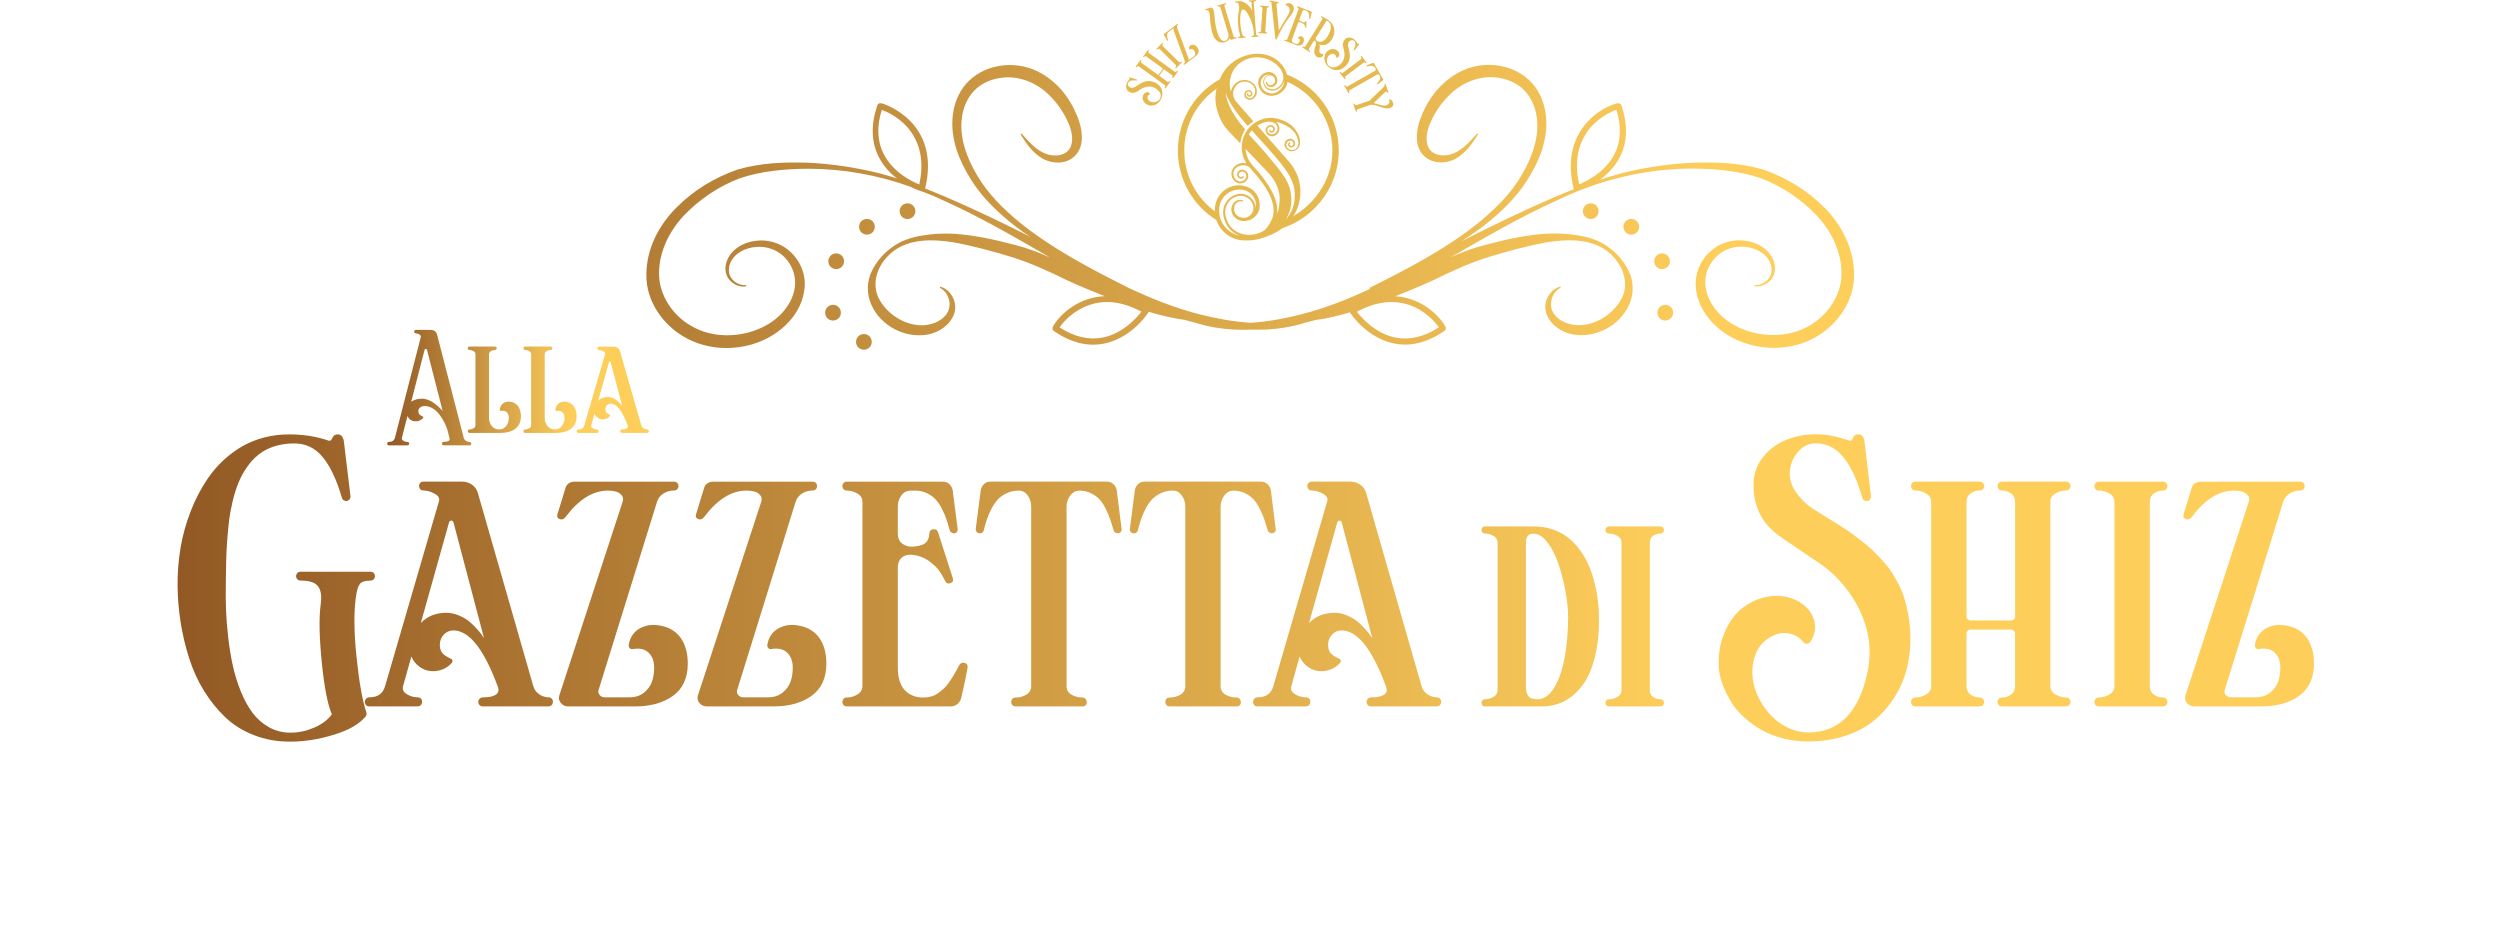 <?xml version="1.0" encoding="UTF-8"?>
<svg id="it" xmlns="http://www.w3.org/2000/svg" xmlns:xlink="http://www.w3.org/1999/xlink" width="552" height="206" viewBox="0 0 552.91 238.7">
  <defs>
    <style>
      .cls-1 {
        fill: url(#linear-gradient);
      }

      .cls-1, .cls-2, .cls-3, .cls-4, .cls-5, .cls-6, .cls-7, .cls-8, .cls-9, .cls-10, .cls-11, .cls-12, .cls-13, .cls-14, .cls-15, .cls-16 {
        stroke-width: 0px;
      }

      .cls-2 {
        fill: url(#linear-gradient-11);
      }

      .cls-3 {
        fill: url(#linear-gradient-12);
      }

      .cls-4 {
        fill: url(#linear-gradient-13);
      }

      .cls-5 {
        fill: url(#linear-gradient-10);
      }

      .cls-6 {
        fill: url(#linear-gradient-15);
      }

      .cls-7 {
        fill: url(#linear-gradient-14);
      }

      .cls-8 {
        fill: url(#linear-gradient-4);
      }

      .cls-9 {
        fill: url(#linear-gradient-2);
      }

      .cls-10 {
        fill: url(#linear-gradient-3);
      }

      .cls-11 {
        fill: url(#linear-gradient-8);
      }

      .cls-12 {
        fill: url(#linear-gradient-9);
      }

      .cls-13 {
        fill: url(#linear-gradient-7);
      }

      .cls-14 {
        fill: url(#linear-gradient-5);
      }

      .cls-15 {
        fill: url(#linear-gradient-6);
      }

      .cls-16 {
        fill: #e6b94f;
      }
    </style>
    <linearGradient id="linear-gradient" x1="2.08" y1="150.45" x2="548.66" y2="150.45" gradientUnits="userSpaceOnUse">
      <stop offset="0" stop-color="#925925"/>
      <stop offset=".7" stop-color="#fece5b"/>
    </linearGradient>
    <linearGradient id="linear-gradient-2" x1="55.74" y1="99.15" x2="122.66" y2="99.15" xlink:href="#linear-gradient"/>
    <linearGradient id="linear-gradient-3" x1="55.74" y1="99.15" x2="122.66" y2="99.15" xlink:href="#linear-gradient"/>
    <linearGradient id="linear-gradient-4" x1="55.74" y1="99.15" x2="122.66" y2="99.15" xlink:href="#linear-gradient"/>
    <linearGradient id="linear-gradient-5" x1="55.74" y1="99.15" x2="122.66" y2="99.15" xlink:href="#linear-gradient"/>
    <linearGradient id="linear-gradient-6" x1=".21" y1="118.67" x2="551.08" y2="118.67" gradientTransform="translate(0 206.14) scale(1 -1)" gradientUnits="userSpaceOnUse">
      <stop offset="0" stop-color="#925925"/>
      <stop offset=".72" stop-color="#fece5b"/>
    </linearGradient>
    <linearGradient id="linear-gradient-7" y1="126.14" y2="126.14" xlink:href="#linear-gradient-6"/>
    <linearGradient id="linear-gradient-8" y1="139.3" x2="551.08" y2="139.3" xlink:href="#linear-gradient-6"/>
    <linearGradient id="linear-gradient-9" y1="148.12" y2="148.12" xlink:href="#linear-gradient-6"/>
    <linearGradient id="linear-gradient-10" y1="152.11" x2="551.08" y2="152.11" xlink:href="#linear-gradient-6"/>
    <linearGradient id="linear-gradient-11" x1=".21" y1="153.31" x2="551.08" y2="153.31" xlink:href="#linear-gradient-6"/>
    <linearGradient id="linear-gradient-12" y1="126.14" x2="551.08" y2="126.14" xlink:href="#linear-gradient-6"/>
    <linearGradient id="linear-gradient-13" y1="139.3" x2="551.08" y2="139.3" xlink:href="#linear-gradient-6"/>
    <linearGradient id="linear-gradient-14" y1="148.12" x2="551.08" y2="148.12" xlink:href="#linear-gradient-6"/>
    <linearGradient id="linear-gradient-15" y1="152.11" x2="551.08" y2="152.11" xlink:href="#linear-gradient-6"/>
  </defs>
  <g id="EDIT">
    <g>
      <path class="cls-1" d="m33.59,146.27h17.82c.48,0,.82.19,1.02.56.2.38.2.76,0,1.14-.21.39-.55.58-1.02.58-1.32.02-2.19.27-2.61.75-.42.48-.75,1.35-.97,2.63-.68,3.94-.68,9.22,0,15.86.68,6.63,1.52,11.43,2.53,14.39.14.5.07.9-.21,1.19-1.66,1.96-4.4,3.51-8.23,4.66-3.82,1.15-7.49,1.72-10.99,1.72s-6.45-.55-9.3-1.66c-2.86-1.1-5.31-2.63-7.36-4.59s-3.86-4.2-5.43-6.74-2.83-5.31-3.79-8.31c-.96-3-1.68-6.03-2.17-9.08-.49-3.05-.76-6.14-.8-9.28-.05-3.28.2-6.53.73-9.76.53-3.23,1.4-6.38,2.59-9.46s2.65-5.87,4.35-8.38c1.71-2.51,3.79-4.71,6.26-6.57,2.47-1.87,5.18-3.19,8.14-3.96,2-.55,4.18-.82,6.52-.82,3.57,0,6.9.52,9.97,1.57.27.09.49.07.65-.07s.28-.32.36-.55c.08-.23.24-.44.48-.65.24-.21.55-.31.94-.31.48,0,.85.19,1.11.58.26.39.42.84.46,1.37l1.67,13.86c.02.46-.13.8-.44,1.02-.32.23-.67.28-1.04.15-.38-.12-.62-.39-.73-.8-1.34-4.6-2.98-8.06-4.9-10.38-1.92-2.32-4.35-3.48-7.29-3.48-1.84,0-3.54.25-5.09.75-1.55.5-2.88,1.19-3.99,2.08-1.12.89-2.12,1.96-3,3.23-.89,1.26-1.62,2.62-2.2,4.06-.58,1.45-1.08,3.02-1.48,4.73-.41,1.71-.72,3.41-.92,5.1-.2,1.7-.37,3.46-.49,5.29-.13,1.83-.21,3.56-.24,5.19-.03,1.63-.06,3.26-.08,4.9v.85c-.05,2.16-.03,4.31.05,6.45.08,2.14.27,4.49.56,7.05.3,2.56.69,4.96,1.18,7.18.49,2.23,1.17,4.42,2.03,6.55.86,2.14,1.87,3.97,3,5.5,1.14,1.52,2.54,2.75,4.2,3.69,1.66.93,3.5,1.4,5.53,1.4s4.06-.43,6.04-1.28,3.49-1.99,4.54-3.4c-1.09-2.55-1.96-7.02-2.59-13.41-.64-6.39-.73-11.31-.27-14.75.3-2.05.08-3.57-.65-4.57-.73-1-2.21-1.5-4.44-1.5-.5,0-.85-.19-1.06-.56-.2-.38-.2-.76,0-1.14.21-.39.56-.58,1.06-.58Z"/>
      <path class="cls-1" d="m96.91,180.74h-16.69c-.5,0-.85-.19-1.06-.58s-.2-.77.02-1.16c.22-.39.57-.58,1.08-.58,1.48,0,2.56-.23,3.24-.68.68-.46.85-1.14.51-2.05-3.53-9.6-7.32-14.4-11.4-14.4-.93,0-1.74.35-2.42,1.06-.68.71-1.02,1.59-1.02,2.66,0,.77.18,1.42.55,1.95.36.52,1.15,1.06,2.35,1.6.2.09.32.26.34.49.02.24-.06.45-.24.63-1.18,1.25-2.63,1.93-4.35,2.03s-3.21-.45-4.49-1.66c-.66-.64-1.14-1.34-1.43-2.09l-2.12,7.55c-.25.87.07,1.57.96,2.1.89.54,1.8.8,2.73.8.5,0,.85.19,1.04.58.19.39.19.77-.02,1.16s-.55.58-1.02.58h-12.34c-.48,0-.81-.19-1.01-.58-.19-.39-.18-.77.03-1.16.22-.39.56-.58,1.04-.58,2.12,0,3.45-.97,3.99-2.9l13.79-47.31c.2-.75-.18-1.39-1.16-1.91-.98-.52-1.91-.79-2.8-.79-.48,0-.81-.19-1.01-.58-.19-.39-.19-.77,0-1.14.19-.38.53-.56,1.01-.56h9.85c.95,0,1.8.26,2.55.79.75.53,1.25,1.23,1.5,2.12l14.17,49.39c.25.88.76,1.59,1.52,2.11.76.52,1.55.78,2.37.78.48,0,.81.19,1.01.58.19.39.19.77-.02,1.16-.21.39-.56.58-1.06.58Zm-16.43-17.47l-7.77-29.46c-.12-.42-.32-.62-.61-.62s-.5.2-.61.61l-7.18,25.59c1.69-1.74,3.86-2.61,6.53-2.61,1.03,0,2.04.21,3.04.61,1,.41,1.83.87,2.5,1.37.66.5,1.32,1.11,1.98,1.83.66.72,1.11,1.23,1.35,1.55.24.32.47.66.7,1.02.04.05.07.08.07.1Z"/>
      <path class="cls-1" d="m119.06,180.74h-17.03c-.77,0-1.41-.29-1.89-.87-.49-.58-.62-1.23-.39-1.96l16.18-49.49c.23-.71.14-1.29-.27-1.76-.41-.47-.92-.77-1.54-.92-.61-.15-1.26-.22-1.95-.22-3.85,0-7.46,2.26-10.86,6.79-.43.55-.93.71-1.48.5-.56-.22-.75-.63-.56-1.25l2.08-6.79c.14-.48.42-.85.85-1.13.43-.27.92-.41,1.47-.41h25.36c.5,0,.85.19,1.06.56.2.38.2.76,0,1.14-.21.39-.56.58-1.07.58-.97,0-1.85.26-2.66.78-.81.52-1.35,1.22-1.62,2.1l-14.97,48.2c-.12.48-.02.91.32,1.27.34.37.76.55,1.26.55h6.35c1.48,0,2.71-.4,3.7-1.19.99-.8,1.67-1.74,2.05-2.83.38-1.09.56-2.28.56-3.55,0-1.64-.47-2.92-1.42-3.84-.94-.92-2.29-1.23-4.04-.94-.34.07-.61-.02-.82-.27-.21-.25-.27-.56-.21-.92.34-1.87,1.29-3.23,2.83-4.1,1.55-.86,3.33-1.09,5.36-.68,2.25.43,3.96,1.5,5.14,3.19,1.17,1.7,1.76,3.86,1.76,6.5,0,3.66-1.25,6.41-3.75,8.23-2.5,1.82-5.77,2.73-9.8,2.73Z"/>
      <path class="cls-1" d="m154.52,180.74h-17.03c-.77,0-1.41-.29-1.89-.87-.49-.58-.62-1.23-.39-1.96l16.18-49.49c.23-.71.14-1.29-.27-1.76-.41-.47-.92-.77-1.54-.92-.61-.15-1.26-.22-1.95-.22-3.85,0-7.46,2.26-10.86,6.79-.43.55-.93.71-1.48.5-.56-.22-.75-.63-.56-1.25l2.08-6.79c.14-.48.42-.85.85-1.13.43-.27.92-.41,1.47-.41h25.36c.5,0,.85.19,1.06.56.2.38.2.76,0,1.14-.21.39-.56.58-1.07.58-.97,0-1.85.26-2.66.78-.81.52-1.35,1.22-1.62,2.1l-14.97,48.2c-.12.48-.02.91.32,1.27.34.37.76.55,1.26.55h6.35c1.48,0,2.71-.4,3.7-1.19.99-.8,1.67-1.74,2.05-2.83.38-1.09.56-2.28.56-3.55,0-1.64-.47-2.92-1.42-3.84-.94-.92-2.29-1.23-4.04-.94-.34.07-.61-.02-.82-.27-.21-.25-.27-.56-.21-.92.34-1.87,1.29-3.23,2.83-4.1,1.55-.86,3.33-1.09,5.36-.68,2.25.43,3.96,1.5,5.14,3.19,1.17,1.7,1.76,3.86,1.76,6.5,0,3.66-1.25,6.41-3.75,8.23-2.5,1.82-5.77,2.73-9.8,2.73Z"/>
      <path class="cls-1" d="m199.85,180.74h-26.52c-.48,0-.82-.19-1.02-.58-.2-.39-.2-.77,0-1.14.21-.38.55-.56,1.02-.56.91,0,1.8-.26,2.66-.77.86-.51,1.3-1.23,1.3-2.17v-47.11c0-.93-.43-1.65-1.3-2.15-.87-.5-1.75-.75-2.66-.75-.48,0-.82-.19-1.02-.58-.2-.39-.2-.77,0-1.14.21-.38.55-.56,1.02-.56h24.58c.66,0,1.22.22,1.67.67.45.44.73.98.82,1.62l1.26,9.8c.05.32-.02.58-.2.79-.18.21-.39.32-.63.34-.24.02-.48-.03-.72-.17-.24-.14-.4-.34-.49-.61-.3-1.09-.58-2.04-.85-2.85s-.66-1.7-1.16-2.68c-.5-.98-1.04-1.77-1.62-2.39-.58-.61-1.31-1.14-2.2-1.57-.89-.43-1.87-.65-2.94-.65h-1.16c-1,0-1.81.4-2.42,1.21-.61.81-.92,1.75-.92,2.82v7.07c0,1.02.35,1.82,1.06,2.39.71.57,1.52.85,2.44.84.92-.01,1.84-.16,2.75-.46,1.14-.45,1.74-1.41,1.81-2.87.02-.66.35-1.03.99-1.11.64-.08,1.05.17,1.23.73l3.79,11.78c.2.61,0,1.04-.6,1.26-.6.23-1.04.07-1.31-.48-.66-1.3-1.25-2.28-1.76-2.94-.51-.66-1.29-1.38-2.34-2.15-.68-.52-1.48-.94-2.39-1.25-.91-.31-1.79-.46-2.63-.44-.84.01-1.56.3-2.15.85-.59.56-.89,1.37-.89,2.44v25.6c0,2.55.59,4.46,1.76,5.73,1.17,1.27,2.77,1.91,4.8,1.91.73,0,1.42-.1,2.06-.29.65-.19,1.25-.5,1.79-.9.55-.41,1.03-.81,1.45-1.2.42-.39.85-.9,1.28-1.54.43-.64.76-1.14.99-1.5s.52-.88.89-1.55c.36-.67.59-1.1.68-1.28.32-.57.78-.77,1.38-.61.6.16.86.58.77,1.26-.23,1.43-.76,3.97-1.6,7.61-.14.66-.46,1.21-.96,1.64-.5.43-1.09.65-1.77.65Z"/>
      <path class="cls-1" d="m233.61,180.74h-17.1c-.48,0-.81-.19-1.01-.58-.19-.39-.19-.77,0-1.14.19-.38.53-.56,1.01-.56,1.02,0,1.94-.25,2.75-.75.81-.5,1.21-1.23,1.21-2.18v-45.91c0-1.07-.3-2.02-.89-2.85-.59-.83-1.35-1.25-2.29-1.25-1.09,0-2.09.21-3,.63-.91.42-1.67.94-2.27,1.55-.6.62-1.15,1.41-1.66,2.37-.5.97-.89,1.87-1.18,2.7-.28.83-.56,1.79-.84,2.88-.09.39-.32.64-.68.75-.36.11-.69.06-.99-.15-.3-.22-.42-.53-.38-.94l1.26-9.8c.09-.64.36-1.18.82-1.62.46-.44,1-.67,1.64-.67h29.83c.66,0,1.22.22,1.69.67.47.44.75.98.84,1.62l1.23,9.8c.05.32-.02.58-.2.79-.18.21-.4.32-.65.34-.25.02-.5-.03-.73-.17-.24-.14-.39-.34-.46-.61-.34-1.16-.64-2.12-.9-2.87-.26-.75-.64-1.63-1.14-2.64s-1.04-1.82-1.6-2.42c-.57-.6-1.3-1.12-2.18-1.55-.89-.43-1.87-.65-2.94-.65-.93,0-1.71.42-2.34,1.26-.63.84-.94,1.79-.94,2.83v45.91c0,.98.42,1.71,1.26,2.2s1.79.73,2.83.73c.32,0,.57.12.77.36s.3.5.32.79c.02.29-.06.55-.26.79s-.47.36-.84.36Z"/>
      <path class="cls-1" d="m273.04,180.74h-17.1c-.48,0-.81-.19-1.01-.58-.19-.39-.19-.77,0-1.14.19-.38.53-.56,1.01-.56,1.02,0,1.94-.25,2.75-.75.81-.5,1.21-1.23,1.21-2.18v-45.91c0-1.07-.3-2.02-.89-2.85-.59-.83-1.35-1.25-2.29-1.25-1.09,0-2.09.21-3,.63-.91.42-1.67.94-2.27,1.55-.6.62-1.15,1.41-1.66,2.37-.5.97-.89,1.87-1.18,2.7-.28.83-.56,1.79-.84,2.88-.09.39-.32.64-.68.75-.36.11-.69.06-.99-.15-.3-.22-.42-.53-.38-.94l1.26-9.8c.09-.64.36-1.18.82-1.62.46-.44,1-.67,1.64-.67h29.83c.66,0,1.22.22,1.69.67.47.44.75.98.84,1.62l1.23,9.8c.04.32-.02.58-.21.79-.18.21-.4.32-.65.34-.25.02-.5-.03-.73-.17-.24-.14-.39-.34-.46-.61-.34-1.16-.64-2.12-.9-2.87-.26-.75-.64-1.63-1.14-2.64-.5-1.01-1.04-1.82-1.6-2.42-.57-.6-1.3-1.12-2.18-1.55-.89-.43-1.87-.65-2.94-.65-.93,0-1.71.42-2.34,1.26-.63.84-.94,1.79-.94,2.83v45.91c0,.98.42,1.71,1.26,2.2s1.79.73,2.83.73c.32,0,.57.12.77.36s.3.5.32.79c.02.29-.06.55-.26.79s-.47.36-.84.36Z"/>
      <path class="cls-1" d="m324.17,180.74h-16.69c-.5,0-.85-.19-1.06-.58-.2-.39-.2-.77.02-1.16.22-.39.57-.58,1.08-.58,1.48,0,2.56-.23,3.24-.68.68-.46.85-1.14.51-2.05-3.53-9.6-7.32-14.4-11.4-14.4-.93,0-1.74.35-2.42,1.06-.68.71-1.02,1.59-1.02,2.66,0,.77.18,1.42.55,1.95.36.52,1.15,1.06,2.35,1.6.21.09.32.26.34.49.02.24-.06.45-.24.63-1.18,1.25-2.63,1.93-4.35,2.03-1.72.1-3.21-.45-4.49-1.66-.66-.64-1.14-1.34-1.43-2.09l-2.12,7.55c-.25.87.07,1.57.96,2.1.89.54,1.8.8,2.73.8.5,0,.85.19,1.04.58.19.39.19.77-.02,1.16s-.55.58-1.02.58h-12.34c-.48,0-.81-.19-1.01-.58s-.18-.77.03-1.16c.22-.39.56-.58,1.04-.58,2.12,0,3.45-.97,3.99-2.9l13.79-47.31c.2-.75-.18-1.39-1.16-1.91-.98-.52-1.91-.79-2.8-.79-.48,0-.81-.19-1.01-.58-.19-.39-.19-.77,0-1.14.19-.38.53-.56,1.01-.56h9.85c.95,0,1.8.26,2.55.79.75.53,1.25,1.23,1.5,2.12l14.17,49.39c.25.88.76,1.59,1.52,2.11s1.55.78,2.37.78c.48,0,.81.19,1.01.58.19.39.19.77-.02,1.16-.2.39-.56.58-1.06.58Zm-16.43-17.47l-7.78-29.46c-.12-.42-.32-.62-.61-.62s-.5.2-.61.61l-7.18,25.59c1.69-1.74,3.86-2.61,6.53-2.61,1.03,0,2.04.21,3.04.61,1,.41,1.83.87,2.5,1.37s1.32,1.11,1.98,1.83,1.11,1.23,1.35,1.55c.24.32.47.66.7,1.02.04.05.07.08.07.1Z"/>
      <path class="cls-1" d="m351.26,180.74h-14.65c-.38,0-.65-.15-.81-.46-.16-.31-.16-.62,0-.92.15-.3.42-.45.81-.45.73,0,1.44-.21,2.15-.62.7-.41,1.05-.99,1.05-1.74v-37.72c0-.75-.35-1.32-1.05-1.72-.7-.4-1.42-.6-2.15-.6-.38,0-.65-.15-.81-.46-.16-.31-.16-.62,0-.92.15-.3.42-.45.81-.45h12.41c1.77,0,3.41.26,4.93.79s2.84,1.24,3.95,2.13c1.11.89,2.12,1.96,3.02,3.2.9,1.24,1.64,2.55,2.23,3.92s1.07,2.84,1.46,4.39.67,3.05.85,4.5c.17,1.45.27,2.89.29,4.33.04,3.81-.31,7.19-1.05,10.14-.74,2.95-1.78,5.34-3.12,7.16s-2.88,3.19-4.62,4.11-3.64,1.38-5.7,1.38Zm-4.21-41.9v36.87c0,1,.2,1.79.6,2.35.4.57,1.18.85,2.35.85,1.62,0,3.03-.97,4.24-2.9,1.2-1.93,2.1-4.46,2.69-7.6.59-3.13.9-6.62.92-10.47,0-1.88-.21-4.02-.64-6.42-.43-2.41-1.01-4.73-1.75-6.98-.74-2.25-1.69-4.15-2.84-5.69-1.16-1.54-2.37-2.31-3.65-2.31s-1.91.77-1.91,2.3Z"/>
      <path class="cls-1" d="m381.4,180.74h-13.06c-.38,0-.66-.15-.82-.46-.16-.31-.16-.62,0-.92.16-.3.44-.45.82-.45.73,0,1.44-.21,2.13-.62s1.04-.99,1.04-1.74v-37.72c0-.75-.35-1.32-1.04-1.72-.69-.4-1.4-.6-2.13-.6-.38,0-.66-.15-.82-.46s-.16-.62,0-.92.44-.45.82-.45h13.06c.4,0,.68.15.85.45s.16.61,0,.92-.45.46-.85.46c-.67,0-1.28.2-1.83.6-.55.4-.82.98-.82,1.72v37.72c0,.77.27,1.35.82,1.75.55.4,1.16.6,1.83.6.4,0,.68.15.85.45.16.3.16.61,0,.92-.16.31-.45.46-.85.46Z"/>
      <path class="cls-1" d="m433.7,113.09l1.64,13.89c0,.46-.16.8-.48,1.02-.32.23-.66.28-1.02.15-.36-.12-.6-.39-.72-.8-.61-2.12-1.27-3.97-1.98-5.56-.71-1.59-1.54-3.04-2.49-4.35-.96-1.31-2.06-2.3-3.31-2.99-1.25-.68-2.64-1.02-4.16-1.02-1.84,0-3.4.79-4.68,2.37s-1.92,3.34-1.95,5.29c-.02,1.86.64,3.66,2,5.41,1.36,1.75,2.98,3.17,4.88,4.26,1.33.84,2.35,1.47,3.05,1.91s1.69,1.06,2.98,1.86c1.29.81,2.3,1.48,3.04,2.03.74.55,1.67,1.26,2.8,2.14,1.13.88,2.04,1.68,2.75,2.39.71.71,1.5,1.54,2.37,2.5.88.96,1.61,1.9,2.2,2.81s1.17,1.92,1.74,3c.57,1.09,1.04,2.2,1.4,3.35.93,2.93,1.47,5.89,1.62,8.87s-.07,5.84-.67,8.56c-.59,2.72-1.6,5.27-3.02,7.65-1.42,2.38-3.16,4.45-5.21,6.21s-4.56,3.15-7.52,4.15c-2.97,1.01-6.22,1.51-9.77,1.51-2.23,0-4.36-.26-6.4-.79-2.04-.52-3.86-1.25-5.48-2.17-1.62-.92-3.11-2.01-4.49-3.26-1.38-1.25-2.5-2.61-3.38-4.06s-1.6-2.99-2.18-4.59c-.58-1.6-.88-3.22-.9-4.85-.02-1.63.12-3.24.44-4.83.52-2.18,1.3-4.11,2.32-5.79,1.02-1.67,2.2-2.99,3.52-3.96,1.32-.97,2.68-1.7,4.1-2.18s2.87-.75,4.37-.77c1.66-.02,3.24.3,4.75.97s2.7,1.56,3.58,2.66c.89,1.1,1.41,2.37,1.57,3.81s-.26,2.9-1.26,4.4c-.23.3-.52.43-.89.41-.36-.02-.65-.17-.85-.44-.82-1.02-1.82-1.71-3-2.05-1.18-.34-2.33-.36-3.45-.05-1.12.31-2.17.85-3.16,1.64-.99.79-1.75,1.74-2.27,2.85-.68,1.43-1.06,2.97-1.13,4.61s.12,3.21.58,4.71c.46,1.5,1.14,2.96,2.05,4.37.91,1.41,1.96,2.63,3.14,3.67,1.18,1.04,2.51,1.86,3.99,2.47s2.98.92,4.51.92c7.82,0,12.86-5.04,15.11-15.12,1-4.6.75-9.02-.75-13.27-1.5-4.25-3.95-8.09-7.34-11.5-1.14-1.16-2.56-2.32-4.26-3.47-1.7-1.16-3.26-2.21-4.66-3.16-1.4-.95-2.91-1.97-4.5-3.05-1.6-1.08-2.94-2.22-4.02-3.42-1.08-1.2-1.96-2.71-2.63-4.54-.67-1.83-.99-3.86-.94-6.09.05-2.55.84-4.81,2.39-6.78,1.55-1.97,3.5-3.44,5.87-4.42,2.37-.98,4.9-1.47,7.61-1.47s5.43.52,8.57,1.57c.27.09.49.07.65-.07s.27-.32.34-.55.22-.44.46-.65c.24-.21.55-.31.94-.31.86,0,1.4.65,1.6,1.95Z"/>
      <path class="cls-1" d="m485.2,180.74h-16.32c-.48,0-.82-.19-1.02-.58-.2-.39-.2-.77,0-1.14.21-.38.55-.56,1.02-.56.84,0,1.6-.25,2.29-.75.68-.5,1.02-1.23,1.02-2.18v-13.42c0-.27-.11-.51-.32-.72-.22-.2-.46-.31-.73-.31h-10.31c-.3,0-.55.1-.75.29s-.31.44-.31.73v13.42c0,.96.34,1.68,1.02,2.18.68.5,1.45.75,2.29.75.5,0,.85.19,1.06.56.21.38.21.76,0,1.14-.2.39-.56.58-1.06.58h-16.35c-.48,0-.81-.19-1.01-.58s-.19-.77,0-1.14c.19-.38.53-.56,1.01-.56.93,0,1.83-.26,2.7-.77.86-.51,1.3-1.23,1.3-2.17v-47.11c0-.93-.44-1.65-1.31-2.15-.88-.5-1.77-.75-2.68-.75-.48,0-.81-.19-1.01-.58-.19-.39-.19-.77,0-1.14.19-.38.53-.56,1.01-.56h16.35c.5,0,.85.19,1.06.56.21.38.21.76,0,1.14-.2.39-.56.58-1.06.58-.84,0-1.6.25-2.29.75-.68.5-1.02,1.22-1.02,2.15v29.39c0,.27.11.5.33.68.22.18.46.27.73.27h10.31c.27,0,.52-.09.73-.27.22-.18.32-.41.32-.68v-29.39c0-.93-.34-1.65-1.02-2.15-.68-.5-1.45-.75-2.29-.75-.48,0-.82-.19-1.02-.58-.2-.39-.2-.77,0-1.14.21-.38.55-.56,1.02-.56h16.32c.48,0,.82.19,1.02.56.21.38.21.76,0,1.14-.2.39-.55.58-1.02.58-.91,0-1.8.25-2.68.75-.88.5-1.31,1.22-1.31,2.15v47.11c0,.93.44,1.66,1.31,2.17.88.51,1.77.77,2.68.77.48,0,.82.19,1.02.56.21.38.21.76,0,1.14-.2.39-.55.58-1.02.58Z"/>
      <path class="cls-1" d="m509.98,180.74h-16.32c-.48,0-.82-.19-1.02-.58-.21-.39-.21-.77,0-1.14.2-.38.55-.56,1.02-.56.91,0,1.8-.26,2.66-.77.86-.51,1.3-1.23,1.3-2.17v-47.11c0-.93-.43-1.65-1.3-2.15-.87-.5-1.75-.75-2.66-.75-.48,0-.82-.19-1.02-.58-.21-.39-.21-.77,0-1.14.2-.38.55-.56,1.02-.56h16.32c.5,0,.85.19,1.06.56.21.38.21.76,0,1.14-.2.39-.56.58-1.06.58-.84,0-1.6.25-2.29.75-.68.5-1.02,1.22-1.02,2.15v47.11c0,.96.34,1.68,1.02,2.18.68.5,1.45.75,2.29.75.5,0,.85.19,1.06.56.21.38.21.76,0,1.14-.2.39-.56.58-1.06.58Z"/>
      <path class="cls-1" d="m535.11,180.74h-17.03c-.77,0-1.41-.29-1.89-.87-.49-.58-.62-1.23-.39-1.96l16.18-49.49c.23-.71.14-1.29-.27-1.76-.41-.47-.92-.77-1.54-.92-.61-.15-1.26-.22-1.95-.22-3.85,0-7.46,2.26-10.85,6.79-.43.55-.93.71-1.49.5-.56-.22-.75-.63-.56-1.25l2.08-6.79c.14-.48.42-.85.85-1.13.43-.27.92-.41,1.47-.41h25.36c.5,0,.85.19,1.06.56.21.38.2.76,0,1.14-.21.39-.56.58-1.07.58-.97,0-1.85.26-2.66.78s-1.35,1.22-1.62,2.1l-14.97,48.2c-.13.48-.02.91.32,1.27.34.37.76.55,1.26.55h6.35c1.48,0,2.71-.4,3.7-1.19.99-.8,1.67-1.74,2.05-2.83.38-1.09.56-2.28.56-3.55,0-1.64-.47-2.92-1.42-3.84-.94-.92-2.29-1.23-4.04-.94-.34.07-.61-.02-.82-.27-.2-.25-.27-.56-.2-.92.34-1.87,1.29-3.23,2.83-4.1,1.55-.86,3.33-1.09,5.36-.68,2.25.43,3.96,1.5,5.14,3.19,1.17,1.7,1.76,3.86,1.76,6.5,0,3.66-1.25,6.41-3.75,8.23-2.5,1.82-5.77,2.73-9.8,2.73Z"/>
    </g>
  </g>
  <g id="EDIT-2" data-name="EDIT">
    <g>
      <path class="cls-9" d="m76.77,113.93h-6.6c-.19,0-.33-.07-.4-.22s-.07-.3.01-.45c.08-.15.22-.22.4-.22.59,0,1-.08,1.25-.24.25-.16.32-.43.2-.8l-.53-2.07c-.2-.63-.46-1.28-.8-1.93-.34-.65-.75-1.3-1.23-1.94-.48-.64-1.05-1.17-1.71-1.57s-1.34-.61-2.05-.61c-.5,0-.89.13-1.19.38-.29.25-.44.56-.44.93,0,.3.07.55.21.75s.44.41.91.62c.08.04.13.1.14.2.01.1-.01.17-.07.24-.52.52-1.13.79-1.84.79-1.04,0-1.75-.46-2.13-1.37l-1.43,5.55c-.06.24,0,.44.16.62s.37.3.6.37c.23.07.46.1.67.1.18,0,.31.07.39.22.07.15.07.3-.01.45-.08.15-.22.22-.4.22h-4.72c-.18,0-.31-.07-.39-.22s-.07-.3,0-.45.21-.22.41-.22c.81,0,1.31-.36,1.51-1.07l6.59-25.67c.08-.3-.03-.54-.31-.74-.29-.2-.59-.29-.92-.29-.18,0-.31-.07-.39-.22-.08-.15-.08-.3,0-.45s.21-.22.39-.22h3.85c.36,0,.68.1.98.31.29.21.48.48.57.83l6.84,26.46c.09.33.28.59.57.79.29.19.6.29.91.29.18,0,.31.07.39.22.07.15.07.3,0,.45s-.21.22-.41.22Zm-6.87-8.76l-4-15.64c-.03-.12-.09-.21-.18-.25s-.18-.04-.27,0c-.09.05-.15.14-.19.27l-3.41,13.25c.72-.53,1.65-.8,2.77-.8.53,0,1.07.11,1.63.33.55.22,1.04.48,1.46.8.42.32.8.63,1.14.94s.61.57.79.78l.26.33Z"/>
      <path class="cls-10" d="m84.83,110.76h-8.07c-.18,0-.31-.07-.39-.22s-.07-.29,0-.44c.07-.14.2-.22.39-.22.35,0,.69-.1,1.03-.29s.5-.47.5-.83v-18.1c0-.36-.17-.63-.5-.83-.34-.19-.67-.29-1.02-.29-.19,0-.33-.07-.4-.22s-.07-.29,0-.44c.08-.14.21-.22.41-.22h6.49c.18,0,.31.07.39.22s.08.3,0,.45c-.08.15-.21.22-.39.22-.35,0-.69.1-1.02.29-.33.19-.49.47-.49.83v16.24c0,.79.23,1.48.69,2.07.46.59,1.09.89,1.89.89s1.39-.3,1.83-.9c.44-.6.66-1.27.66-2.01,0-.62-.17-1.11-.5-1.46-.34-.35-.82-.48-1.45-.37-.13.02-.23-.02-.3-.12-.07-.1-.09-.21-.07-.34.13-.72.47-1.24,1.02-1.58.55-.34,1.19-.43,1.91-.27.81.17,1.43.58,1.85,1.23.42.65.63,1.48.63,2.5,0,.72-.14,1.35-.41,1.91-.28.55-.65,1-1.13,1.32-.48.33-1.01.57-1.61.73-.6.16-1.25.24-1.95.24Z"/>
      <path class="cls-8" d="m99.08,110.76h-8.07c-.18,0-.31-.07-.39-.22s-.07-.29,0-.44c.07-.14.2-.22.39-.22.35,0,.69-.1,1.03-.29s.5-.47.5-.83v-18.1c0-.36-.17-.63-.5-.83-.34-.19-.67-.29-1.02-.29-.19,0-.33-.07-.4-.22s-.07-.29,0-.44c.08-.14.21-.22.41-.22h6.49c.18,0,.31.07.39.22s.08.3,0,.45c-.08.15-.21.22-.39.22-.35,0-.69.1-1.02.29-.33.19-.49.47-.49.83v16.24c0,.79.23,1.48.69,2.07.46.59,1.09.89,1.89.89s1.39-.3,1.83-.9c.44-.6.66-1.27.66-2.01,0-.62-.17-1.11-.5-1.46-.34-.35-.82-.48-1.45-.37-.13.02-.23-.02-.3-.12-.07-.1-.09-.21-.07-.34.13-.72.47-1.24,1.02-1.58.55-.34,1.19-.43,1.91-.27.81.17,1.43.58,1.85,1.23.42.65.63,1.48.63,2.5,0,.72-.14,1.35-.41,1.91-.28.55-.65,1-1.13,1.32-.48.33-1.01.57-1.61.73-.6.16-1.25.24-1.95.24Z"/>
      <path class="cls-14" d="m122.19,110.76h-6.41c-.19,0-.33-.07-.41-.22s-.08-.3,0-.45.22-.22.41-.22c.57,0,.98-.09,1.24-.26.26-.17.33-.44.2-.79-1.35-3.69-2.81-5.53-4.38-5.53-.36,0-.67.14-.93.41s-.39.61-.39,1.02c0,.3.07.55.21.75.14.2.44.41.9.62.08.04.12.1.13.19,0,.09-.02.17-.09.24-.45.48-1.01.74-1.67.78-.66.04-1.23-.17-1.72-.64-.25-.25-.44-.51-.55-.8l-.81,2.9c-.1.33.03.6.37.81.34.21.69.31,1.05.31.19,0,.33.08.4.22s.07.3,0,.45-.21.22-.39.22h-4.74c-.18,0-.31-.07-.39-.22s-.07-.3.01-.45.22-.22.4-.22c.81,0,1.32-.37,1.53-1.11l5.29-18.16c.08-.29-.07-.53-.45-.73-.38-.2-.73-.3-1.07-.3-.18,0-.31-.07-.39-.22s-.07-.29,0-.44c.07-.14.2-.22.39-.22h3.78c.37,0,.69.1.98.3.29.2.48.47.57.81l5.44,18.96c.1.34.29.61.58.81.29.2.6.3.91.3.18,0,.31.08.39.22s.07.3,0,.45-.21.22-.41.22Zm-6.31-6.71l-2.98-11.31c-.04-.16-.12-.24-.24-.24s-.19.08-.23.24l-2.75,9.82c.65-.67,1.48-1,2.51-1,.39,0,.78.08,1.17.24.38.16.7.33.96.52s.51.43.76.7c.25.28.43.47.52.6.09.12.18.25.27.39.02.02.03.03.03.04Z"/>
    </g>
  </g>
  <g id="top_copy_8" data-name="top copy 8">
    <path class="cls-15" d="m177.67,85.46c-1.1,0-2.01.88-2.01,2.01s.88,2.01,2.01,2.01,2.01-.88,2.01-2.01-.88-2.01-2.01-2.01h0Z"/>
    <path class="cls-13" d="m169.77,77.99c-1.1,0-2.01.88-2.01,2.01s.88,2.01,2.01,2.01,2.01-.88,2.01-2.01-.88-2.01-2.01-2.01Z"/>
    <path class="cls-11" d="m170.58,64.83c-1.1,0-2.01.88-2.01,2.01s.88,2.01,2.01,2.01,2.01-.88,2.01-2.01-.88-2.01-2.01-2.01h0Z"/>
    <path class="cls-12" d="m180.46,58.02c0-1.1-.88-2.01-2.01-2.01s-2.01.88-2.01,2.01.88,2.01,2.01,2.01,2.01-.88,2.01-2.01Z"/>
    <path class="cls-5" d="m190.84,54.03c0-1.1-.88-2.01-2.01-2.01s-2.01.88-2.01,2.01.88,2.01,2.01,2.01,2.01-.88,2.01-2.01Z"/>
    <path class="cls-2" d="m423.44,53.15c-4.42-4.49-9.75-7.69-15.65-9.76-5.99-1.76-12.11-1.95-18.16-1.76-6.03.31-12.02,1.19-17.88,2.64-1.95.5-3.86,1.1-5.77,1.73,1.88-1.38,3.8-3.23,5.11-5.81,1.95-3.83,2.07-8.29.38-13.25-.25-.75-1.1-.5-1.44-.41-5.21,1.54-14.18,8.13-10.73,21.88-1.52.6-3.04,1.22-4.55,1.85-8.22,3.55-16.31,7.44-24.28,11.52,1.89-1.19,3.73-2.46,5.52-3.8,4.36-3.39,8.53-7.28,11.54-12.12,2.95-4.71,5.3-10.3,4.64-16.3-.35-2.92-1.41-5.87-3.45-8.19-2.04-2.32-4.89-3.83-7.84-4.43-2.98-.63-6.08-.38-8.97.66-2.86,1.07-5.3,2.92-7.31,5.09-1.98,2.2-3.45,4.77-4.48,7.5-.53,1.38-.91,2.86-.97,4.43-.09,1.54.22,3.3,1.29,4.68,1.04,1.38,2.73,2.1,4.3,2.23,1.57.12,3.11-.25,4.42-.97,2.6-1.51,4.23-3.92,5.68-6.25l-.25-.19c-1.82,2.04-3.67,4.17-6.05,5.12-2.26.97-5.21.6-6.27-1.26-1.1-1.79-.63-4.49.41-6.75,1.03-2.36,2.48-4.52,4.27-6.37,3.45-3.74,8.47-5.81,13.39-4.9,2.42.41,4.74,1.51,6.4,3.27,1.66,1.76,2.7,4.14,3.07,6.69.75,5.09-1.19,10.39-3.89,14.94-2.67,4.65-6.62,8.48-10.79,11.96-8.47,6.88-18.35,11.93-28.13,16.86l.12.25c-5.55,2.61-11.23,4.83-17.16,6.4-4.39,1.13-8.84,1.98-13.39,2.26-4.52-.31-9-1.13-13.39-2.26-6.08-1.6-11.89-3.93-17.6-6.59-9.82-4.93-19.63-10.02-28.13-16.89-4.17-3.45-8.09-7.32-10.79-11.96-2.73-4.55-4.64-9.86-3.89-14.94.35-2.51,1.38-4.93,3.07-6.69,1.66-1.76,3.95-2.86,6.4-3.26,4.92-.91,9.94,1.16,13.39,4.9,1.76,1.85,3.23,4.02,4.27,6.37,1.04,2.26,1.54,4.96.41,6.75-1.07,1.82-4.01,2.23-6.27,1.26-2.38-.94-4.23-3.11-6.05-5.12l-.25.19c1.44,2.32,3.04,4.74,5.68,6.25,1.35.73,2.89,1.07,4.42.97,1.54-.09,3.23-.82,4.3-2.23,1.07-1.35,1.38-3.14,1.29-4.68-.06-1.57-.47-3.04-.97-4.43-1.04-2.7-2.51-5.31-4.49-7.5-1.98-2.17-4.45-4.02-7.31-5.09-2.87-1.06-5.98-1.29-8.97-.66-2.95.6-5.8,2.1-7.84,4.43-2.04,2.32-3.14,5.27-3.45,8.19-.66,6,1.69,11.59,4.64,16.3,2.98,4.83,7.15,8.7,11.54,12.12,1.19.9,2.41,1.76,3.67,2.57-7.18-3.64-14.46-7.13-21.86-10.3-1.66-.72-3.36-1.38-5.05-2.07,4.14-17.08-10.63-21.63-10.79-21.69-.35-.09-1.16-.35-1.44.41-1.69,4.96-1.57,9.42.38,13.25,1.19,2.35,2.92,4.14,4.64,5.46-1.57-.51-3.16-.97-4.77-1.38-5.86-1.44-11.85-2.33-17.88-2.64-6.02-.19-12.17,0-18.16,1.76-5.9,2.07-11.23,5.27-15.65,9.76-4.45,4.43-7.65,10.55-7.65,17.08-.12,6.78,4.2,12.87,9.79,16.04,5.68,3.26,12.7,3.55,18.69,1.35,5.93-2.17,11.42-7.28,12.01-14.1.31-3.36-1.13-6.75-3.54-9.01-2.38-2.29-5.83-3.36-9.03-2.89-3.14.35-6.4,2.23-7.43,5.43-.5,1.54-.31,3.39.82,4.61,1.07,1.22,2.7,1.88,4.23,1.6v-.31c-1.47.12-2.92-.6-3.73-1.7-.85-1.1-.88-2.64-.38-3.89,1.07-2.61,3.92-3.99,6.65-4.18,2.79-.25,5.55.79,7.4,2.76,1.85,1.95,2.82,4.68,2.54,7.28-.28,2.64-1.66,5.18-3.57,7.13-1.91,1.98-4.36,3.39-6.99,4.3-5.27,1.79-11.32,1.51-16.03-1.29-4.74-2.7-8.15-7.85-8.19-13.22-.06-5.56,2.51-10.93,6.43-15.07,3.92-4.11,8.97-7.5,14.3-9.48,5.46-1.82,11.48-2.39,17.38-2.42,8.85,0,17.69,1.57,26.06,4.55,1.54.78,2.63,1.13,2.76,1.16l.78.25c1.64.63,3.27,1.32,4.86,2.07,9.5,4.24,18.51,9.51,27.54,14.72-2.89-1.32-5.9-2.48-8.97-3.23-5.21-1.38-10.35-2.54-15.78-2.89-2.73-.13-5.43,0-8.09.47-2.67.44-5.33,1.29-7.56,2.92-2.23,1.57-4.08,3.67-5.3,6.22-1.22,2.51-1.38,5.78-.12,8.48,2.35,5.43,8.5,8.7,14.37,7.72,2.85-.5,5.71-2.32,6.81-5.24,1.07-2.98-.82-6.34-3.51-7.03l-.12.28c2.32,1.22,3.04,4.18,2.07,6.12-1,2.04-3.39,3.14-5.62,3.42-4.64.5-9.44-2.29-11.79-6.31-1.22-2.01-1.44-4.49-.69-6.85.72-2.36,2.41-4.49,4.45-5.97,4.23-2.98,9.88-2.83,14.87-2.07,5.05.91,10.16,2.29,15.09,3.8,4.99,1.57,9.5,3.64,14.3,6,3.14,1.44,6.3,2.76,9.5,4.02-6.49.25-11.07,4.3-13.02,7.38-.19.31-.66,1.04,0,1.51,3.39,2.36,6.74,3.52,10.07,3.52.91,0,1.85-.1,2.76-.28,7.09-1.41,11.23-7.72,11.38-8.01l.09-.13c3.01.91,6.09,1.66,9.22,2.07.91.25,1.85.53,2.76.75,3.23,1.04,6.55,1.54,9.82,1.73,1.16.06,2.32.06,3.51.03h1.26c1.16,0,2.32,0,3.51-.03,3.26-.19,6.62-.69,9.75-1.7,1-.25,1.91-.5,2.85-.75,2.98-.38,5.9-1.1,8.75-1.95.19.28,4.33,6.59,11.39,7.97.91.19,1.82.28,2.76.28,3.33,0,6.71-1.19,10.07-3.52.66-.47.22-1.16,0-1.51-1.91-3.01-6.3-6.94-12.55-7.35,3.23-1.29,6.43-2.61,9.6-4.05,4.77-2.36,9.32-4.46,14.3-6,4.92-1.51,10.07-2.89,15.09-3.8,4.99-.75,10.6-.91,14.87,2.07,2.04,1.48,3.73,3.61,4.45,5.97.75,2.36.57,4.83-.69,6.84-2.35,4.02-7.15,6.81-11.79,6.31-2.26-.28-4.64-1.38-5.61-3.42-.97-1.95-.25-4.87,2.07-6.12l-.12-.28c-2.7.69-4.61,4.05-3.51,7.03,1.1,2.92,3.95,4.71,6.81,5.24,5.86.97,12.01-2.29,14.36-7.72,1.25-2.7,1.1-5.96-.13-8.48-1.22-2.54-3.07-4.65-5.3-6.22-2.2-1.63-4.89-2.48-7.56-2.92-2.67-.44-5.39-.6-8.09-.47-5.43.35-10.57,1.51-15.78,2.89-3.07.75-6.08,1.92-8.97,3.23,9.03-5.18,18.03-10.46,27.54-14.72,10.76-5.21,22.58-8.04,34.47-8.04,5.9.03,11.92.6,17.38,2.42,5.33,2.01,10.38,5.37,14.3,9.48,3.92,4.14,6.49,9.51,6.43,15.07,0,5.34-3.45,10.49-8.19,13.22-4.74,2.79-10.79,3.04-16.03,1.29-2.64-.91-5.08-2.32-6.99-4.3-1.91-1.98-3.29-4.49-3.58-7.13-.31-2.61.66-5.34,2.54-7.28,1.85-1.98,4.61-3.01,7.4-2.76,2.73.19,5.58,1.57,6.65,4.18.5,1.26.47,2.76-.38,3.89-.82,1.1-2.26,1.85-3.7,1.7v.31c1.51.25,3.14-.41,4.2-1.6,1.1-1.22,1.32-3.08.82-4.61-1.04-3.2-4.3-5.09-7.43-5.43-3.17-.47-6.65.6-9.03,2.89-2.42,2.23-3.83,5.62-3.55,9.01.6,6.81,6.08,11.96,12.01,14.1,5.99,2.2,12.98,1.92,18.69-1.35,5.58-3.17,9.91-9.26,9.79-16.04,0-6.53-3.2-12.65-7.56-17.08h.03Zm-60.91-19.15c2.51-3.74,6.24-5.4,7.68-5.9,1.32,4.27,1.16,8.07-.5,11.33-2.38,4.65-7.18,6.97-9.06,7.72-1.13-5.18-.47-9.61,1.91-13.15h-.03,0Zm-179.78,5.46c-1.66-3.26-1.85-7.06-.5-11.33,1.44.47,5.18,2.17,7.68,5.9,2.38,3.55,3.04,7.97,1.91,13.16-1.88-.75-6.68-3.05-9.06-7.72,0,0-.03,0-.03,0Zm56.02,46.91c-3.58.69-7.31-.19-11.04-2.61.85-1.26,3.51-4.39,7.78-5.78,4.08-1.35,8.5-.75,13.17,1.76-1.26,1.63-4.8,5.62-9.91,6.62h0Zm85.97-2.61c-3.73,2.45-7.46,3.3-11.04,2.61-5.11-1-8.66-5.02-9.91-6.62,1.08-.58,2.2-1.07,3.36-1.48.09,0,.16-.06.25-.09,3.36-1.13,6.59-1.19,9.6-.22,4.27,1.38,6.9,4.52,7.78,5.78l-.03.03h0Z"/>
    <path class="cls-3" d="m382.7,77.99c-1.1,0-2.01.88-2.01,2.01s.88,2.01,2.01,2.01,2.01-.88,2.01-2.01-.88-2.01-2.01-2.01Z"/>
    <path class="cls-4" d="m383.89,66.84c0-1.1-.88-2.01-2.01-2.01s-2.01.88-2.01,2.01.88,2.01,2.01,2.01,2.01-.88,2.01-2.01Z"/>
    <path class="cls-7" d="m374.01,56.01c-1.1,0-2.01.88-2.01,2.01s.88,2.01,2.01,2.01,2.01-.88,2.01-2.01-.88-2.01-2.01-2.01h0Z"/>
    <path class="cls-6" d="m361.62,54.03c0,1.1.88,2.01,2.01,2.01s2.01-.88,2.01-2.01-.88-2.01-2.01-2.01-2.01.88-2.01,2.01Z"/>
    <path class="cls-16" d="m247.49,20.35c.17.07.09.29-.07.27-1.01-.14-1.85-.07-2.17.63-.19.43.11.93.54,1.13.45.21,1.05.02,1.44-.25,1.07-.73,2.25-1.53,3.59-1.39,2.25.25,3.97,2.18,2.88,4.57-.81,1.78-2.79,2.11-3.88,1.26-.91-.7-.98-1.59-.7-2.23.33-.76,1.29-1.11,1.76-.36.05.08,0,.17-.09.19-.65.17-.73.99-.33,1.44.78.91,2.52.62,2.99-.42.48-1.05-.13-1.85-.93-2.44-.97-.72-2.13-.74-3.19-.35-1.28.47-2.17,1.89-3.72,1.15-.89-.42-1.02-1.52-.62-2.41.15-.33.37-.61.61-.88.11-.12-.14-.15-.05-.35.05-.11.19-.11.3-.08l1.64.52h0s0,0,0,0Z"/>
    <path class="cls-16" d="m256.79,19.94c-.11.15-.34-.01-.23-.17.11-.15.16-.39-.05-.54l-1.99-1.44c-.06-.04-.14-.02-.18.04l-1.05,1.44c-.04.05-.03.13.02.18,0,0,0,0,0,0l1.99,1.44c.2.15.42.03.53-.12.11-.15.34.01.23.17l-1.18,1.61c-.11.15-.34-.02-.23-.17s.2-.45,0-.6l-6.62-4.79c-.2-.15-.47.03-.57.18-.11.15-.34-.02-.23-.17l1.18-1.61c.11-.15.34.01.23.17-.11.15-.15.39.05.54l4.2,3.04c.06.04.13.02.17-.04l1.05-1.44c.04-.06.05-.14,0-.18l-4.2-3.04c-.2-.15-.42-.02-.53.12-.11.15-.34-.02-.23-.17l1.18-1.61c.11-.16.34.01.23.17-.1.14-.2.45,0,.6l6.62,4.79c.2.15.47-.04.58-.18.11-.15.34.01.23.17l-1.17,1.61h0s0,0,0,0Zm.79-2.53c-.13.13-.33-.06-.2-.2.13-.13.27-.42.08-.6l-4.12-4.05c-.18-.18-.47-.03-.6.1-.13.13-.33-.06-.2-.2l1.41-1.42c.14-.14.34.06.2.2-.12.12-.21.36-.03.54l4.12,4.05c.18.18.42.09.54-.03.14-.14.34.06.2.2l-1.41,1.42h0s0,0,0,0Z"/>
    <path class="cls-16" d="m259.73,16.54c-.16.12-.33-.1-.17-.22.27-.21.25-.62.15-.9l-2.75-7.53c-.08-.22-.1-.47-.06-.7l-1.2.91c-.61.47-.57,1.22-.18,2.16.06.15-.15.28-.25.13l-.81-1.39c-.06-.09-.09-.24,0-.31l3.34-2.55c.16-.12.33.11.17.23-.28.21-.23.59-.12.88l2.81,7.49c.08.22.14.52.07.68l1.45-1.11c.4-.31.27-.99,0-1.38-.22-.31-.73-.6-1.05-.27-.06.06-.15.03-.2-.04-.2-.35-.06-.73.26-.97.58-.43,1.33-.14,1.74.4.57.76.54,1.62-.26,2.23l-2.95,2.25Zm12.07-6.36c-.29.09-.45-.19-.54-.43-.1.43-.6.85-1.19,1.03-1.74.52-2.86-.83-3.29-2.45-.32-1.26-.51-2.55-.56-3.85-.02-.57-.07-1.16-.38-1.65-.17-.27-.46-.29-.7-.22-.18.05-.26-.21-.08-.27l1.29-.38c.79-.23.95,1.14,1.05,2.38.1,1.22.25,2.45.6,3.61.66,2.19,1.36,2.73,2.15,2.5.64-.19.97-1.11.73-1.9l-2.01-6.68c-.07-.24-.4-.26-.57-.21-.19.06-.27-.21-.08-.27l1.98-.59c.18-.05.26.22.08.27-.17.05-.43.24-.36.48l2.34,7.79c.08.28.4.25.57.2.18-.06.26.22.08.27l-1.14.34h0Zm5.21-.68c-.19.02-.21-.27-.02-.28.18-.01.48-.15.46-.39l-.05-.68c-.13-1.65-.68-3.23-1.53-4.64-.53-.88-.9-1.13-1.28-1.07-.31.04-.55.76-.62,1.81-.09,1.45.05,2.81.37,4.05.12.46.27,1.1.85,1.06.19-.02.21.27.02.28l-1.67.12c-.18.01-.21-.27-.02-.28.18-.02.49-.2.41-.44-.48-1.53-.64-3.04-.55-4.74.06-1.1.54-2.17.16-3.25-.12-.33-.49-.41-.81-.39-.19.01-.21-.26-.02-.28l1.25-.09c.77-.06,2.82,1.33,3.05,2.62l-.16-2.2c-.02-.25-.34-.33-.52-.32-.19.01-.21-.26-.02-.28l1.53-.12c.19-.01.21.26.02.28-.18.01-.47.14-.45.39l.61,8.12c.02.25.33.34.51.32.19-.01.21.27.02.28l-1.53.11h0,0Z"/>
    <path class="cls-16" d="m278.74,8.49c-.19-.01-.17-.29.02-.28.18.01.49-.07.51-.33l.37-5.75c.02-.25-.28-.37-.46-.39-.19-.01-.17-.29.02-.28l2,.13c.19.01.17.29-.02.28-.18,0-.41.08-.43.33l-.37,5.75c-.02.26.21.37.38.38.19.01.17.29-.02.28l-2-.13h0s0,0,0,0Zm3.23-7.63c-.02-.23-.19-.41-.42-.44-.18-.03-.14-.31.05-.28l2.11.39c.19.04.14.31-.05.28-.19-.04-.45.05-.43.29l.58,6.44c.01.13.12.15.18.03,1-1.99,2.41-3.73,2.57-4.59.2-1.04-.43-1.55-.9-1.58-.08,0-.13-.08-.11-.15.13-.38.66-.5,1.06-.42.78.14,1.17.91,1.03,1.65-.26,1.34-1.45,1.86-3.19,5.12-.28.53-.58,1.12-.89,1.79l-.28.62c-.08.17-.31.12-.33-.06l-.98-9.08h0Zm3.36,9.59c-.18-.06-.08-.33.1-.27.17.06.49.07.58-.17l2.85-7.63c.09-.23-.16-.44-.33-.5-.18-.07-.08-.33.1-.26l3.48,1.29c.12.05.16.18.14.3l-.38,1.57c-.04.17-.29.12-.27-.05.08-1.01-.09-1.74-.81-2.01l-.35-.13c-.25-.09-.49.07-.58.31l-.75,2c-.09.24.06.44.26.52l.59.22c.24.09.55.16.68-.18.06-.16.28-.09.27.05l-.07,1.52c0,.16-.24.15-.25,0-.05-.47-.28-.93-.73-1.1l-.59-.22c-.23-.09-.45-.02-.52.19l-1.48,3.97c-.15.39-.21.92.3,1.11l.63.23c.47.18.81-.24.96-.63.13-.35.04-.7-.38-.77-.08-.01-.1-.11-.05-.18.26-.39.69-.47,1.09-.23.46.28.55.79.32,1.39-.33.89-1.11,1.01-1.92.71l-2.86-1.06h0Zm4.54,1.71c-.16-.1,0-.33.15-.24.15.09.47.16.6-.05l4.32-6.92c.13-.21-.07-.46-.23-.56-.16-.1,0-.33.15-.24l1.55.96c1.8,1.11,2.01,3.17,1.08,4.8-.82,1.44-2.1,2.03-3.31,1.41.09.11.14.43.14.58-.02.58-.34,1.44.17,1.76.29.18.54.18.7.07.02-.02.06,0,.06.03.03.88-.99,1.21-1.68.79-.36-.22-.59-.69-.65-1.07-.08-.43.06-1.11.31-1.81.14-.36.22-.79-.03-1.12-.11-.14-.34-.18-.45-.02l-1.2,1.91c-.13.22.07.47.22.56.16.1.01.34-.15.24l-1.76-1.09h0s0,0,0,0Zm3.43-2.49c-.13.21-.03.51.14.66,1.14,1,2.36-.11,2.96-1.19.64-1.15,1.33-2.88-.05-3.73-.18-.11-.35-.08-.47.12l-2.58,4.13h0Zm9.89,3.2c-.12.13-.31-.01-.23-.16.48-.9.7-1.7.15-2.24-.34-.33-.92-.21-1.25.11-.35.35-.38.97-.26,1.43.32,1.24.67,2.62.08,3.82-1.01,2.02-3.42,2.96-5.3,1.13-1.4-1.36-1.04-3.33.14-4.06.97-.61,1.84-.37,2.35.11.6.57.61,1.58-.26,1.77-.09.02-.16-.07-.15-.15.07-.67-.68-1.02-1.25-.81-1.13.41-1.45,2.14-.63,2.94.83.8,1.79.51,2.63-.03,1.01-.66,1.42-1.74,1.42-2.86,0-1.36-1.04-2.67.19-3.87.7-.69,1.78-.43,2.48.25.26.25.45.55.62.87.07.14.19-.08.34.07.09.09.04.22-.02.31l-1.05,1.35h0,0Zm-3.77,5.75c-.11-.15.11-.32.22-.17.11.15.38.32.58.17l4.61-3.48c.2-.15.1-.46-.01-.6-.11-.15.11-.32.23-.17l1.21,1.59c.12.15-.11.32-.22.17-.11-.14-.33-.26-.53-.11l-4.61,3.48c-.2.15-.15.4-.04.54.11.15-.11.32-.23.17l-1.21-1.59h0Zm1.19,3.38c-.1-.16.15-.3.25-.14.11.19.33.37.55.25l6.98-3.97c.24-.14.32-.45.18-.69-.38-.66-1.13-.71-2.12-.47-.16.03-.25-.18-.1-.27l1.5-.61c.1-.04.24-.06.31.05l2.37,4.14c.06.11-.02.23-.11.29l-1.3.97c-.15.1-.29-.1-.18-.21.71-.73,1.05-1.4.67-2.06-.13-.24-.43-.32-.67-.18,0,0,0,0,0,0l-6.98,3.97c-.23.13-.17.42-.06.61.08.14-.15.31-.25.14l-1.04-1.82h0s0,0,0,0Zm2.3,4.66c-.06-.18.2-.27.27-.09.06.17.26.42.5.34l3.35-1.15,3.68-3.55c.17-.15.23-.39.16-.6-.07-.19.2-.28.27-.09l.73,2.1c.06.17-.21.27-.27.08-.07-.2-.29-.4-.47-.23l-2.92,2.79c-.1.1-.08.14.06.17,1.15.2,2.12.8,3.05.51.8-.25.92-.91.72-1.33-.03-.07,0-.15.08-.17.39-.08.76.33.89.71.26.75,0,1.24-.72,1.48-1.57.53-2.87-.85-4.95-.83l-3.32,1.14c-.24.08-.26.34-.21.5.06.18-.2.27-.27.09l-.65-1.88h0Zm-3.74,11.88c0-9.06-5.76-16.79-13.76-19.64.13.25.46,1.66.47,1.75.01.08.01.17.02.24,6.77,2.93,11.64,9.73,11.64,17.64s-5.17,14.73-11.87,17.7c-.94,1.12-1.8,2.01-3.11,2.73,9.36-1.96,16.6-10.4,16.6-20.43h0Zm-39.54,0c-.01-6.8,3.57-13.1,9.42-16.57.02-.06.05-.11.07-.17.11-.24.21-.49.3-.73.11-.28.23-.54.35-.81.13-.25.28-.48.44-.72-7.45,3.39-12.22,10.83-12.21,19.01-.01,7.38,3.88,14.22,10.24,17.98-.33-.73-.52-1.52-.58-2.32-5.05-3.62-8.03-9.46-8.02-15.67h0Z"/>
    <path class="cls-16" d="m271.16,33.76l2.59,2.72s.07.05.11.05c.01,0,.04,0,.05-.01.06-.02.1-.07.11-.13.04-.31.1-.62.17-.92l.11-.41c.17-.54.4-1.07.68-1.55l.11-.18.07-.11c.04-.06.04-.13-.01-.18-3.83-4.4-4.78-7.55-4.91-9.37.46,1.61,1.84,4.28,5.55,8.46.02.04.07.05.11.05s.08-.01.11-.05l.23-.24c.29-.28.61-.53.94-.76.04-.02.06-.06.06-.11,0-.04-.01-.08-.04-.12l-4.36-4.99c-.79-.99-.92-2.31-.34-3.38.16-.29.35-.57.58-.81.52-.55,1.25-.86,2.01-.85.77,0,1.51.31,2.03.86.46.49.69,1.07.67,1.67-.01.26-.08.54-.21.83-.22.48-.59.89-1.16.89-.18,0-.35-.05-.52-.12-.44-.21-.64-.74-.43-1.18,0,0,0,0,0,0,.06-.12.15-.23.27-.3.11-.06.24-.09.36-.1.1,0,.19.02.29.06.1.05.18.12.23.2.1.15.1.35.01.5-.02.05-.06.09-.11.12-.11.08-.25.09-.38.04-.06-.03-.11-.08-.13-.14-.03-.06-.02-.13.01-.19.04-.07.01-.16-.06-.2,0,0,0,0-.01,0-.02-.01-.05-.01-.07-.01-.05,0-.11.02-.13.08-.16.28-.06.63.22.79,0,0,0,0,0,0,.1.06.22.09.34.08.08,0,.16-.01.24-.04.19-.07.35-.21.45-.39.11-.22.11-.43.01-.68-.08-.22-.25-.4-.46-.49-.14-.07-.3-.1-.46-.1-.41,0-.79.24-.97.61-.3.64-.03,1.41.61,1.72.22.11.45.16.68.16.14,0,.29-.02.42-.06.06-.01.11-.04.17-.06l.07-.04c.14-.06.38-.22.47-.31.16-.16.48-.55.58-.96.25-.99,0-1.97-.73-2.69-.63-.63-1.48-.98-2.36-.97-.9,0-1.73.35-2.36.97-.56.55-.95,1.26-1.11,2.03-.17-.57-.26-1.17-.28-1.77v-.37c.04-1.41.5-2.78,1.32-3.93,1.29-1.61,3.21-2.6,5.27-2.72.13-.01.27-.01.4-.01,2.3,0,4.49,1.06,5.86,2.82.57.71.88,1.58.86,2.42-.02,1.1-.61,2.03-1.63,2.63-.36.21-.77.32-1.19.32-.16,0-.33-.01-.48-.05-.56-.12-1.05-.46-1.36-.95-.48-.77-.28-1.78.47-2.3.23-.16.5-.24.76-.24h.07c.41.02.79.23,1.02.55.11.18.18.37.21.59.05.31-.04.64-.23.89-.19.26-.48.42-.8.47-.05.01-.08.01-.13.01-.11,0-.22-.02-.33-.06-.29-.12-.5-.39-.55-.7-.01-.08-.08-.13-.16-.13h-.01c-.08.01-.14.07-.14.16,0,.01.05,1.15,1.31,1.2h.05c.42,0,.85-.2,1.15-.55.34-.39.5-.9.42-1.4-.16-1.07-1.11-1.91-2.18-1.91-.08,0-.18.01-.27.02-1.14.16-2.38,1.06-2.43,2.67-.02.96.58,2.2,1.36,2.75.73.53,1.64.76,2.54.62,1.11-.15,2.12-.74,2.8-1.65.68-.89.97-2.02.81-3.12-.01-.1-.04-.19-.05-.29v-.05c-.07-.22-.13-.44-.22-.66-.25-.7-.6-1.35-1.04-1.95-1.48-1.92-3.8-3.02-6.38-3.02-1.05,0-2.09.17-3.09.51-2.61.81-4.81,2.61-6.11,5.01-.13.28-.25.55-.36.83-.1.25-.2.5-.31.74-1.96,4.41-.27,8.56.91,10.65.48.82,1.07,1.57,1.74,2.25h0Zm13.43-11.26c-.58.72-1.28,1.25-2.2,1.38-.13.02-.26.02-.39.02-1.34,0-2.59-.95-2.77-2.27-.08-.55-.08-1.08.41-1.77.18-.25.45-.44.73-.58.38-.19.77-.22,1.17-.14-.24.01-.87.05-1.4.79-.45.73-.38,1.6.13,2.31.43.61,1.05.92,1.85.96.48.02,1.11-.22,1.54-.46.9-.52,1.23-1.13,1.6-2.04-.1.66-.32,1.35-.67,1.79Z"/>
    <path class="cls-16" d="m288.39,44.46c-.49-1.14-1.16-2.19-1.98-3.12l-8.04-9.18s-.02-.02-.04-.04c.82-.51,1.74-.85,2.7-.99.06-.01.11-.01.16-.01h.13c.81,0,1.83.4,2.11,1.26.26.81-.18,1.68-.99,1.94,0,0,0,0-.01,0-.12.04-.24.06-.36.06-.45,0-.86-.25-1.07-.65-.14-.26-.15-.57-.02-.84.11-.23.3-.4.54-.47.06-.02.12-.02.18-.02.09,0,.18.02.27.06.29.13.45.35.44.59-.01.25-.21.45-.46.47-.02,0-.06,0-.08-.01-.11-.03-.21-.12-.25-.23-.02-.06-.08-.11-.14-.11h-.02c-.08.01-.13.08-.13.16,0,.12.06.35.28.48.11.07.23.11.36.11.06,0,.13-.01.21-.02.23-.06.43-.22.53-.43.12-.23.15-.49.07-.73-.14-.44-.55-.75-1.02-.74-.19,0-.4.05-.59.14-.25.13-.46.34-.58.58-.16.32-.18.68-.07,1.02.28.87,1.21,1.34,2.07,1.06,0,0,0,0,0,0,.51-.17.92-.52,1.17-.99.24-.48.29-1.02.12-1.53-.15-.45-.46-.84-.86-1.1.66.11,1.31.3,1.92.58,1.69.81,3.17,1.79,3.75,3.88.24.87.27,1.69-.45,2.38-.27.25-.65.36-1.05.36-.44,0-.85-.18-1.14-.49-.4-.43-.42-1.08-.06-1.54.18-.23.46-.37.76-.37.25,0,.48.11.65.29.11.11.16.26.16.42,0,.23-.06.41-.18.53-.09.09-.22.15-.35.14-.14,0-.27-.05-.36-.16-.05-.05-.08-.11-.1-.18-.02-.12.02-.24.11-.33.06-.05.06-.13.02-.2-.02-.05-.08-.07-.13-.07-.02,0-.05,0-.06.01-.18.09-.3.26-.33.46-.02.2.04.39.17.54.17.19.42.3.68.3.24,0,.46-.08.64-.24.24-.2.36-.5.35-.81-.02-.36-.2-.69-.48-.9-.22-.18-.49-.28-.77-.28h-.04c-.35,0-.68.13-.93.36-.31.3-.51.71-.52,1.14-.01.43.19.78.5,1.1.38.41.77.61,1.36.61.5,0,.88-.19,1.31-.48,1.27-.87.85-3.01.18-4.19-.76-1.39-1.97-2.48-3.42-3.09-.94-.4-2.37-.81-3.26-.81-1.98,0-3.88.76-5.31,2.12l-.27.26c-.34.36-.64.76-.91,1.19l-.11.18c-.29.5-.52,1.02-.69,1.57l-.11.42c-.33,1.38-.27,2.81.17,4.16.11.33.24.65.4.97l.07.13.32.65c-.26-.06-.52-.09-.79-.1-1.01,0-1.96.49-2.55,1.31-.82,1.14-.54,2.73.61,3.54.35.25.78.39,1.21.38.68,0,1.32-.32,1.71-.88.26-.36.37-.81.3-1.25-.05-.35-.22-.68-.48-.92-.3-.3-.69-.47-1.08-.47-.43,0-.83.21-1.08.56-.18.26-.25.59-.19.9.06.3.23.55.47.71.14.09.3.14.47.14.07,0,.14-.01.22-.02.24-.05.43-.23.51-.46.02-.07-.01-.16-.08-.18-.02-.01-.05-.01-.07-.01-.05,0-.1.02-.13.06-.1.14-.26.22-.43.22-.1,0-.2-.04-.28-.1-.23-.17-.33-.46-.25-.73.08-.33.38-.53.81-.59.04,0,.07-.01.11-.01.18,0,.35.05.48.16.28.19.46.48.51.82.06.37-.08.78-.38,1.07-.3.3-.71.48-1.14.48-.33,0-.65-.1-.92-.29-.92-.65-1.14-1.93-.48-2.85h0c.45-.61,1.27-1,2.15-1,.65,0,1.25.22,1.63.58.04.05.08.1.12.15,2.2,2.39,3.69,4.37,4.67,6.22.57,1.08.97,2.12,1.16,3.08.22,1.03.23,2.02.02,2.93-.27,1.21-1.21,2.72-2.02,3.57-.23.16-.46.31-.7.44h-.01c-.53.3-1.11.52-1.71.66-.53.12-1.09.18-1.62.18-.82,0-1.63-.14-2.4-.42-1.96-.75-3.27-2.36-3.68-4.54-.21-1.11,0-2.22.58-3.14.58-.93,1.51-1.58,2.58-1.81.23-.05.47-.08.71-.08,1.53,0,2.86,1.06,3.21,2.55.29,1.33-.51,2.65-1.82,3.02-.19.04-.39.06-.59.06s-.41-.02-.62-.06c-1.12-.22-1.92-1.22-1.89-2.37.01-.54.39-1.24.8-1.51.39-.26.88-.36,1.34-.26h.04c.07,0,.13-.05.15-.12.02-.08-.02-.16-.1-.19-.01,0-.28-.08-.65-.08-.56,0-1.56.2-2.09,1.54-.28.7-.21,1.53.19,2.25.44.81,1.22,1.38,2.12,1.56.25.05.52.07.79.07,1.86,0,3.53-1.31,3.9-3.04.39-1.88-.28-4.99-3.74-5.91-.5-.13-1.01-.2-1.52-.2-1.17,0-2.31.34-3.29.97-1.39.91-2.36,2.33-2.69,3.95-.41,1.99,0,4.07,1.12,5.76,1.18,1.78,3.06,2.99,5.17,3.33.61.07,1.2.11,1.78.11,1.53-.02,3.04-.29,4.48-.79.68-.26,1.35-.54,2.02-.83,3.42-1.54,5.9-4.41,6.81-7.91.65-2.51.45-5.16-.57-7.53h0Zm-14.57,15.83c-1.71-.34-3.21-1.34-4.17-2.79-.96-1.44-1.31-3.21-.96-4.9.48-2.37,2.6-4.1,5.05-4.1.34,0,.69.04,1.03.11,1.04.21,1.96.82,2.54,1.71.59.89.8,1.95.58,2.99v.02c0-.25-.02-.51-.07-.76-.39-1.73-1.96-2.98-3.74-2.98-.28,0-.56.04-.83.1-1.21.26-2.27,1.01-2.93,2.06-.65,1.03-.88,2.29-.65,3.53.45,2.38,1.88,4.13,4.02,4.95.11.05.23.08.35.12-.07-.03-.14-.05-.21-.06h0Zm9.85-6.49c-.08.36-.18.72-.31,1.08.12-.88.07-1.8-.13-2.75-.22-1.04-.64-2.16-1.26-3.32-1.02-1.92-2.54-3.97-4.8-6.44-1.13-1.25-1.77-2.73-1.86-4.28l5.4,5.66c1.49,1.49,3.27,3.91,3.33,6.96v.24c.01.82-.13,1.96-.35,2.85h0Zm4.21-3.09c-.1,2-.89,3.91-2.23,5.41.55-.96,1.31-2.49,1.37-4.47.14-4.92-2.15-7.14-6.55-12.45-1.17-1.41-3.24-3.63-4.32-4.8-.02-.02.52-.77.77-1.06.01.01.01.04.02.05,1.33,1.44,2.64,2.9,3.95,4.36,5.7,6.39,7.23,8.85,6.98,12.95Z"/>
  </g>
</svg>